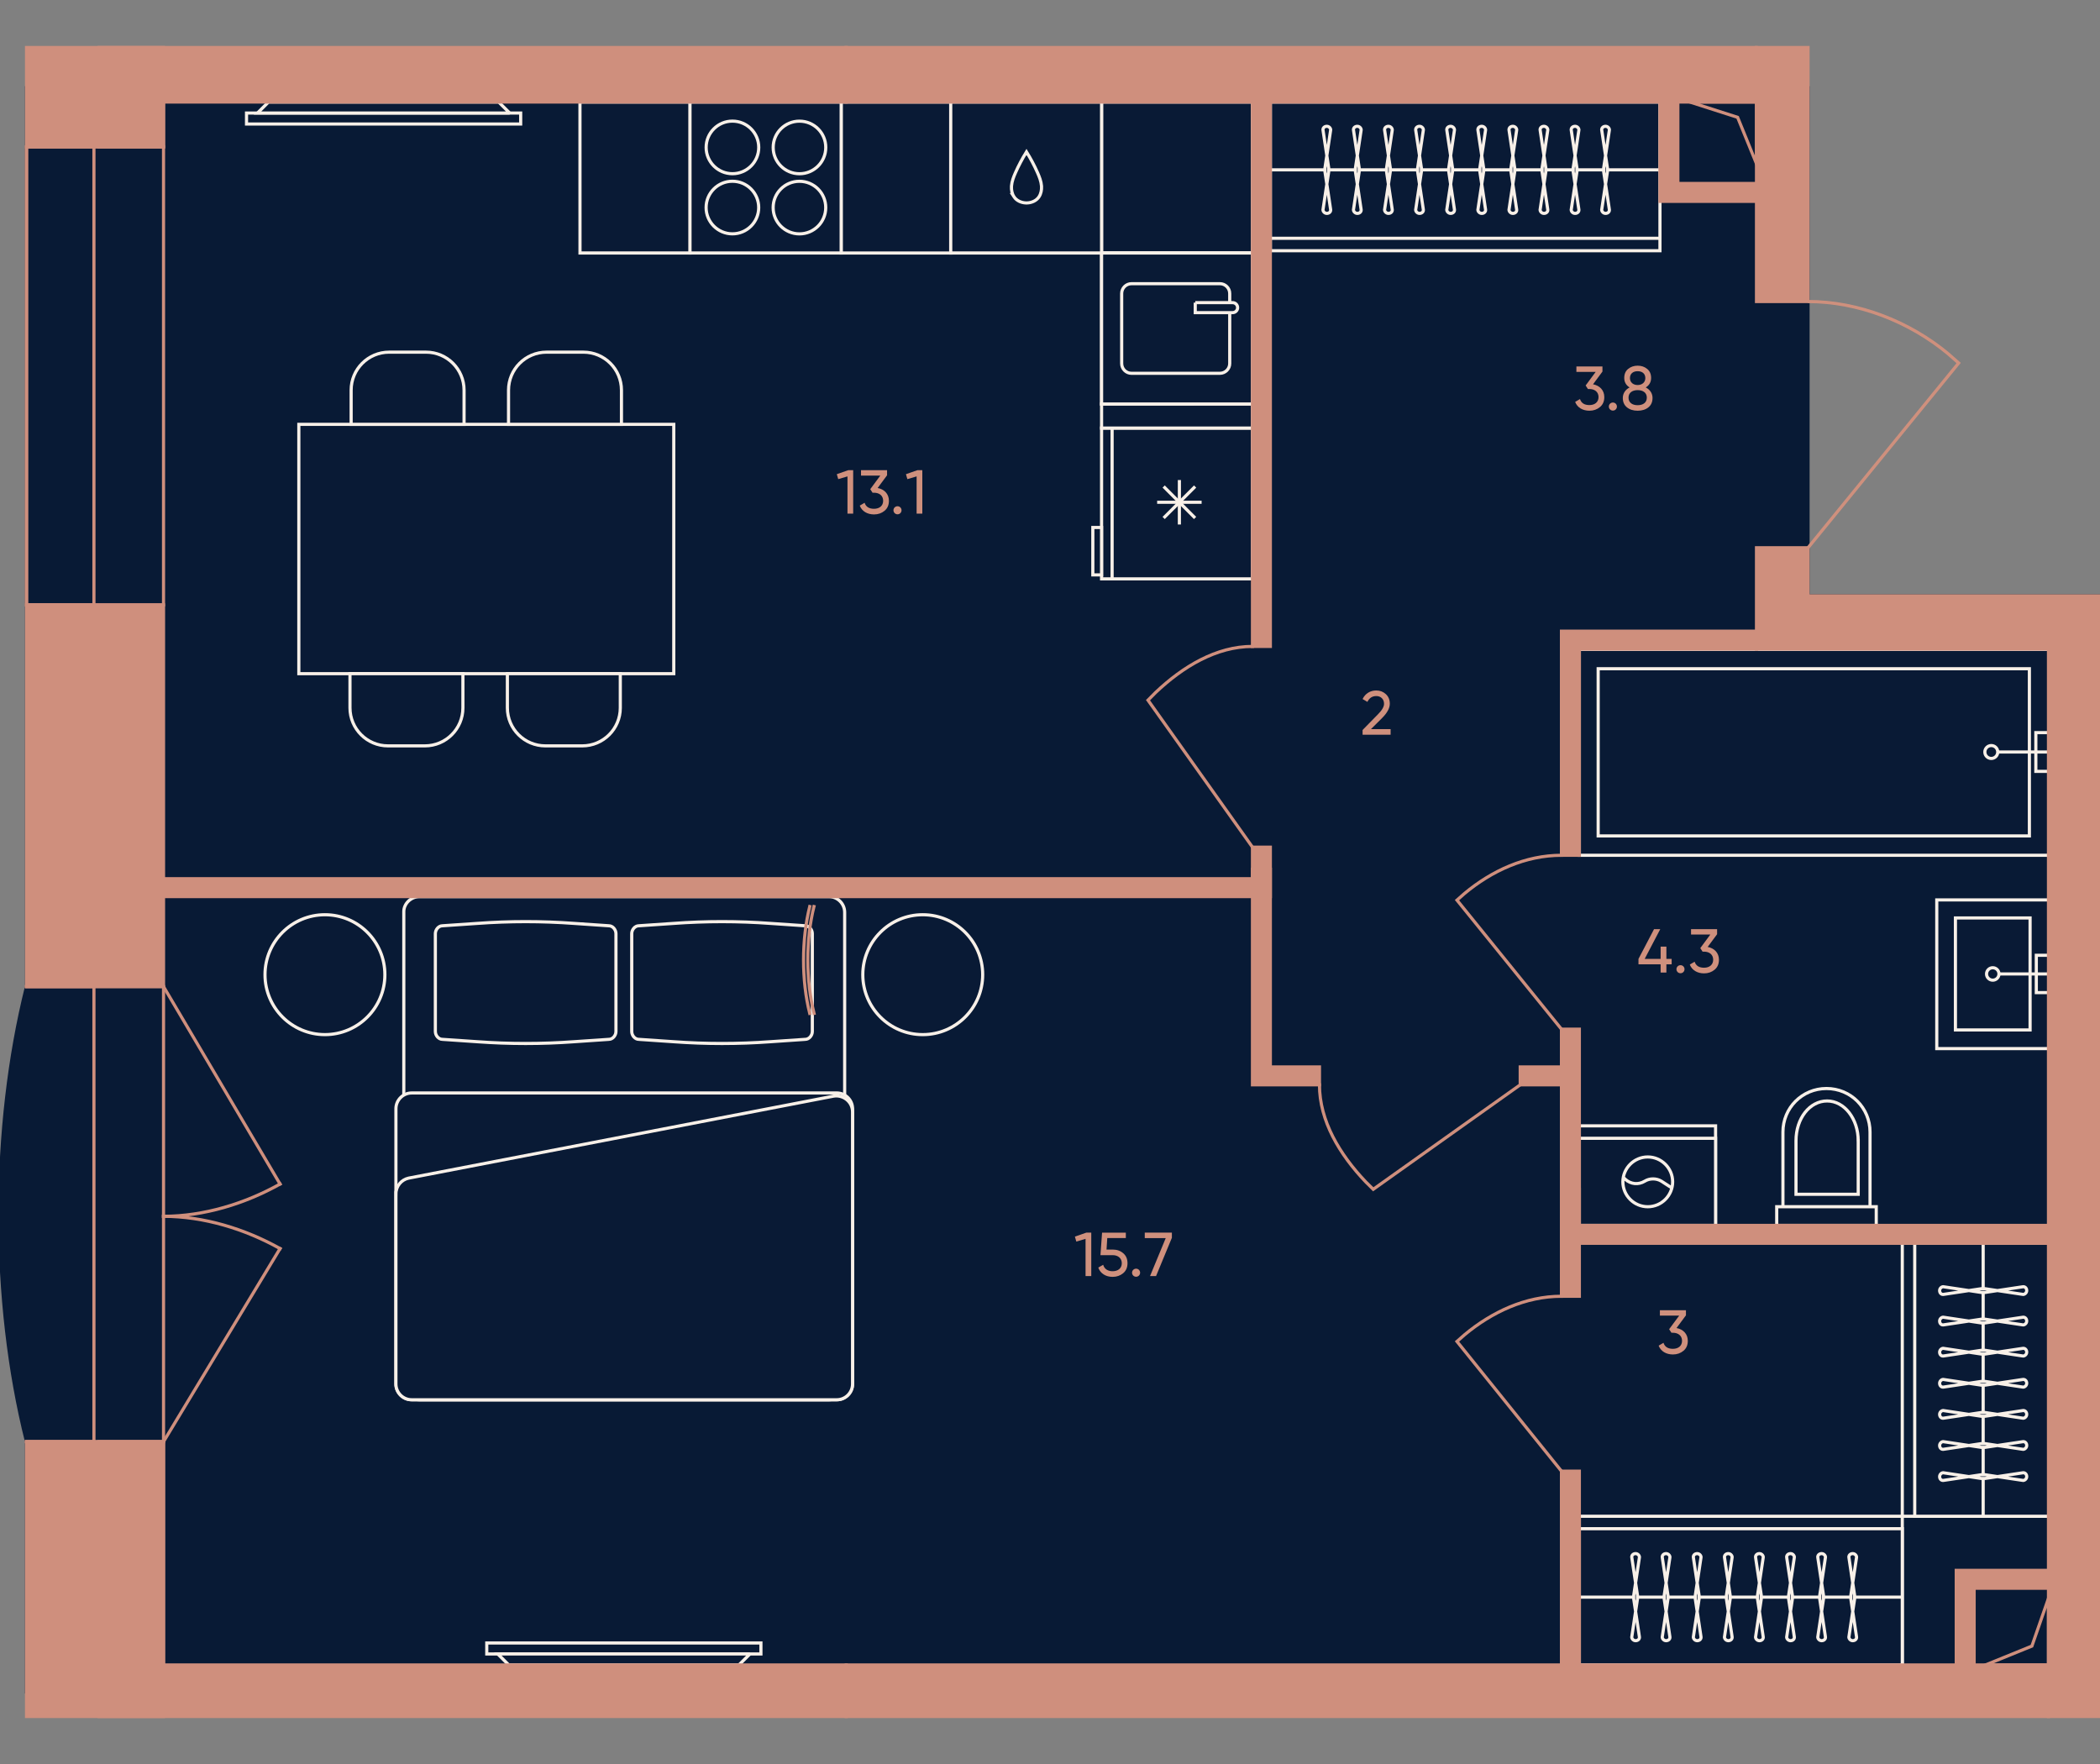 <?xml version="1.0" encoding="UTF-8"?><svg id="plan" xmlns="http://www.w3.org/2000/svg" xmlns:xlink="http://www.w3.org/1999/xlink" viewBox="0 0 500 420"><rect x="0" y="0" width="500" height="420" fill="#808080" stroke="none"/><defs><clipPath id="clippath"><rect x="375.616" y="154.53" width="117.125" height="137.22" fill="none"/></clipPath><clipPath id="clippath-1"><rect x="486.789" y="139.466" width="34.077" height="34.077" fill="none"/></clipPath><clipPath id="clippath-2"><rect x="486.789" y="173.543" width="34.077" height="34.077" fill="none"/></clipPath><clipPath id="clippath-3"><rect x="486.789" y="207.62" width="34.077" height="34.077" fill="none"/></clipPath><clipPath id="clippath-4"><rect x="486.789" y="241.697" width="34.077" height="34.077" fill="none"/></clipPath><clipPath id="clippath-5"><rect x="486.789" y="275.775" width="34.077" height="34.077" fill="none"/></clipPath><clipPath id="clippath-6"><rect x="452.711" y="139.466" width="34.077" height="34.077" fill="none"/></clipPath><clipPath id="clippath-7"><rect x="452.711" y="173.543" width="34.077" height="34.077" fill="none"/></clipPath><clipPath id="clippath-8"><rect x="452.711" y="207.62" width="34.077" height="34.077" fill="none"/></clipPath><clipPath id="clippath-9"><rect x="452.711" y="241.697" width="34.077" height="34.077" fill="none"/></clipPath><clipPath id="clippath-10"><rect x="452.711" y="275.775" width="34.077" height="34.077" fill="none"/></clipPath><clipPath id="clippath-11"><rect x="418.634" y="139.466" width="34.077" height="34.077" fill="none"/></clipPath><clipPath id="clippath-12"><rect x="418.634" y="173.543" width="34.077" height="34.077" fill="none"/></clipPath><clipPath id="clippath-13"><rect x="418.634" y="207.62" width="34.077" height="34.077" fill="none"/></clipPath><clipPath id="clippath-14"><rect x="418.634" y="241.697" width="34.077" height="34.077" fill="none"/></clipPath><clipPath id="clippath-15"><rect x="418.634" y="275.775" width="34.077" height="34.077" fill="none"/></clipPath><clipPath id="clippath-16"><rect x="384.557" y="139.466" width="34.077" height="34.077" fill="none"/></clipPath><clipPath id="clippath-17"><rect x="384.557" y="173.543" width="34.077" height="34.077" fill="none"/></clipPath><clipPath id="clippath-18"><rect x="384.557" y="207.62" width="34.077" height="34.077" fill="none"/></clipPath><clipPath id="clippath-19"><rect x="384.557" y="241.697" width="34.077" height="34.077" fill="none"/></clipPath><clipPath id="clippath-20"><rect x="384.557" y="275.775" width="34.077" height="34.077" fill="none"/></clipPath><clipPath id="clippath-21"><rect x="350.479" y="139.466" width="34.077" height="34.077" fill="none"/></clipPath><clipPath id="clippath-22"><rect x="350.479" y="173.543" width="34.077" height="34.077" fill="none"/></clipPath><clipPath id="clippath-23"><rect x="350.479" y="207.62" width="34.077" height="34.077" fill="none"/></clipPath><clipPath id="clippath-24"><rect x="350.479" y="241.697" width="34.077" height="34.077" fill="none"/></clipPath><clipPath id="clippath-25"><rect x="350.479" y="275.775" width="34.077" height="34.077" fill="none"/></clipPath></defs><g id="Floor"><g id="Wet_Floor"><g clip-path="url(#clippath)"><g clip-path="url(#clippath-1)"><g opacity=".5"><line x1="520.866" y1="147.985" x2="486.789" y2="147.985" fill="none" stroke="#cf8f7d" stroke-width=".75"/><line x1="486.789" y1="165.023" x2="520.866" y2="165.023" fill="none" stroke="#cf8f7d" stroke-width=".75"/><line x1="495.308" y1="139.465" x2="495.308" y2="173.543" fill="none" stroke="#cf8f7d" stroke-width=".75"/></g></g><g clip-path="url(#clippath-2)"><g opacity=".5"><line x1="520.866" y1="182.062" x2="486.789" y2="182.062" fill="none" stroke="#cf8f7d" stroke-width=".75"/><line x1="486.789" y1="199.101" x2="520.866" y2="199.101" fill="none" stroke="#cf8f7d" stroke-width=".75"/><line x1="495.308" y1="173.543" x2="495.308" y2="207.62" fill="none" stroke="#cf8f7d" stroke-width=".75"/></g></g><g clip-path="url(#clippath-3)"><g opacity=".5"><line x1="520.866" y1="216.139" x2="486.789" y2="216.139" fill="none" stroke="#cf8f7d" stroke-width=".75"/><line x1="486.789" y1="233.178" x2="520.866" y2="233.178" fill="none" stroke="#cf8f7d" stroke-width=".75"/><line x1="495.308" y1="207.62" x2="495.308" y2="241.697" fill="none" stroke="#cf8f7d" stroke-width=".75"/></g></g><g clip-path="url(#clippath-4)"><g opacity=".5"><line x1="520.866" y1="250.217" x2="486.789" y2="250.217" fill="none" stroke="#cf8f7d" stroke-width=".75"/><line x1="486.789" y1="267.255" x2="520.866" y2="267.255" fill="none" stroke="#cf8f7d" stroke-width=".75"/><line x1="495.308" y1="241.697" x2="495.308" y2="275.774" fill="none" stroke="#cf8f7d" stroke-width=".75"/></g></g><g clip-path="url(#clippath-5)"><g opacity=".5"><line x1="520.866" y1="284.294" x2="486.789" y2="284.294" fill="none" stroke="#cf8f7d" stroke-width=".75"/><line x1="486.789" y1="301.332" x2="520.866" y2="301.332" fill="none" stroke="#cf8f7d" stroke-width=".75"/><line x1="495.308" y1="275.774" x2="495.308" y2="309.852" fill="none" stroke="#cf8f7d" stroke-width=".75"/></g></g><g clip-path="url(#clippath-6)"><g opacity=".5"><line x1="486.789" y1="147.985" x2="452.711" y2="147.985" fill="none" stroke="#cf8f7d" stroke-width=".75"/><line x1="452.711" y1="165.023" x2="486.789" y2="165.023" fill="none" stroke="#cf8f7d" stroke-width=".75"/><line x1="461.231" y1="139.465" x2="461.231" y2="173.543" fill="none" stroke="#cf8f7d" stroke-width=".75"/><line x1="478.269" y1="173.543" x2="478.269" y2="139.465" fill="none" stroke="#cf8f7d" stroke-width=".75"/></g></g><g clip-path="url(#clippath-7)"><g opacity=".5"><line x1="486.789" y1="182.062" x2="452.711" y2="182.062" fill="none" stroke="#cf8f7d" stroke-width=".75"/><line x1="452.711" y1="199.101" x2="486.789" y2="199.101" fill="none" stroke="#cf8f7d" stroke-width=".75"/><line x1="461.231" y1="173.543" x2="461.231" y2="207.62" fill="none" stroke="#cf8f7d" stroke-width=".75"/><line x1="478.269" y1="207.62" x2="478.269" y2="173.543" fill="none" stroke="#cf8f7d" stroke-width=".75"/></g></g><g clip-path="url(#clippath-8)"><g opacity=".5"><line x1="486.789" y1="216.139" x2="452.711" y2="216.139" fill="none" stroke="#cf8f7d" stroke-width=".75"/><line x1="452.711" y1="233.178" x2="486.789" y2="233.178" fill="none" stroke="#cf8f7d" stroke-width=".75"/><line x1="461.231" y1="207.62" x2="461.231" y2="241.697" fill="none" stroke="#cf8f7d" stroke-width=".75"/><line x1="478.269" y1="241.697" x2="478.269" y2="207.62" fill="none" stroke="#cf8f7d" stroke-width=".75"/></g></g><g clip-path="url(#clippath-9)"><g opacity=".5"><line x1="486.789" y1="250.217" x2="452.711" y2="250.217" fill="none" stroke="#cf8f7d" stroke-width=".75"/><line x1="452.711" y1="267.255" x2="486.789" y2="267.255" fill="none" stroke="#cf8f7d" stroke-width=".75"/><line x1="461.231" y1="241.697" x2="461.231" y2="275.774" fill="none" stroke="#cf8f7d" stroke-width=".75"/><line x1="478.269" y1="275.774" x2="478.269" y2="241.697" fill="none" stroke="#cf8f7d" stroke-width=".75"/></g></g><g clip-path="url(#clippath-10)"><g opacity=".5"><line x1="486.789" y1="284.294" x2="452.711" y2="284.294" fill="none" stroke="#cf8f7d" stroke-width=".75"/><line x1="452.711" y1="301.332" x2="486.789" y2="301.332" fill="none" stroke="#cf8f7d" stroke-width=".75"/><line x1="461.231" y1="275.774" x2="461.231" y2="309.852" fill="none" stroke="#cf8f7d" stroke-width=".75"/><line x1="478.269" y1="309.852" x2="478.269" y2="275.774" fill="none" stroke="#cf8f7d" stroke-width=".75"/></g></g><g clip-path="url(#clippath-11)"><g opacity=".5"><line x1="452.711" y1="147.985" x2="418.634" y2="147.985" fill="none" stroke="#cf8f7d" stroke-width=".75"/><line x1="418.634" y1="165.023" x2="452.711" y2="165.023" fill="none" stroke="#cf8f7d" stroke-width=".75"/><line x1="427.154" y1="139.465" x2="427.154" y2="173.543" fill="none" stroke="#cf8f7d" stroke-width=".75"/><line x1="444.192" y1="173.543" x2="444.192" y2="139.465" fill="none" stroke="#cf8f7d" stroke-width=".75"/></g></g><g clip-path="url(#clippath-12)"><g opacity=".5"><line x1="452.711" y1="182.062" x2="418.634" y2="182.062" fill="none" stroke="#cf8f7d" stroke-width=".75"/><line x1="418.634" y1="199.101" x2="452.711" y2="199.101" fill="none" stroke="#cf8f7d" stroke-width=".75"/><line x1="427.154" y1="173.543" x2="427.154" y2="207.62" fill="none" stroke="#cf8f7d" stroke-width=".75"/><line x1="444.192" y1="207.62" x2="444.192" y2="173.543" fill="none" stroke="#cf8f7d" stroke-width=".75"/></g></g><g clip-path="url(#clippath-13)"><g opacity=".5"><line x1="452.711" y1="216.139" x2="418.634" y2="216.139" fill="none" stroke="#cf8f7d" stroke-width=".75"/><line x1="418.634" y1="233.178" x2="452.711" y2="233.178" fill="none" stroke="#cf8f7d" stroke-width=".75"/><line x1="427.154" y1="207.62" x2="427.154" y2="241.697" fill="none" stroke="#cf8f7d" stroke-width=".75"/><line x1="444.192" y1="241.697" x2="444.192" y2="207.62" fill="none" stroke="#cf8f7d" stroke-width=".75"/></g></g><g clip-path="url(#clippath-14)"><g opacity=".5"><line x1="452.711" y1="250.217" x2="418.634" y2="250.217" fill="none" stroke="#cf8f7d" stroke-width=".75"/><line x1="418.634" y1="267.255" x2="452.711" y2="267.255" fill="none" stroke="#cf8f7d" stroke-width=".75"/><line x1="427.154" y1="241.697" x2="427.154" y2="275.774" fill="none" stroke="#cf8f7d" stroke-width=".75"/><line x1="444.192" y1="275.774" x2="444.192" y2="241.697" fill="none" stroke="#cf8f7d" stroke-width=".75"/></g></g><g clip-path="url(#clippath-15)"><g opacity=".5"><line x1="452.711" y1="284.294" x2="418.634" y2="284.294" fill="none" stroke="#cf8f7d" stroke-width=".75"/><line x1="418.634" y1="301.332" x2="452.711" y2="301.332" fill="none" stroke="#cf8f7d" stroke-width=".75"/><line x1="427.154" y1="275.774" x2="427.154" y2="309.852" fill="none" stroke="#cf8f7d" stroke-width=".75"/><line x1="444.192" y1="309.852" x2="444.192" y2="275.774" fill="none" stroke="#cf8f7d" stroke-width=".75"/></g></g><g clip-path="url(#clippath-16)"><g opacity=".5"><line x1="418.634" y1="147.985" x2="384.557" y2="147.985" fill="none" stroke="#cf8f7d" stroke-width=".75"/><line x1="384.557" y1="165.023" x2="418.634" y2="165.023" fill="none" stroke="#cf8f7d" stroke-width=".75"/><line x1="393.076" y1="139.465" x2="393.076" y2="173.543" fill="none" stroke="#cf8f7d" stroke-width=".75"/><line x1="410.115" y1="173.543" x2="410.115" y2="139.465" fill="none" stroke="#cf8f7d" stroke-width=".75"/></g></g><g clip-path="url(#clippath-17)"><g opacity=".5"><line x1="418.634" y1="182.062" x2="384.557" y2="182.062" fill="none" stroke="#cf8f7d" stroke-width=".75"/><line x1="384.557" y1="199.101" x2="418.634" y2="199.101" fill="none" stroke="#cf8f7d" stroke-width=".75"/><line x1="393.076" y1="173.543" x2="393.076" y2="207.62" fill="none" stroke="#cf8f7d" stroke-width=".75"/><line x1="410.115" y1="207.62" x2="410.115" y2="173.543" fill="none" stroke="#cf8f7d" stroke-width=".75"/></g></g><g clip-path="url(#clippath-18)"><g opacity=".5"><line x1="418.634" y1="216.139" x2="384.557" y2="216.139" fill="none" stroke="#cf8f7d" stroke-width=".75"/><line x1="384.557" y1="233.178" x2="418.634" y2="233.178" fill="none" stroke="#cf8f7d" stroke-width=".75"/><line x1="393.076" y1="207.62" x2="393.076" y2="241.697" fill="none" stroke="#cf8f7d" stroke-width=".75"/><line x1="410.115" y1="241.697" x2="410.115" y2="207.62" fill="none" stroke="#cf8f7d" stroke-width=".75"/></g></g><g clip-path="url(#clippath-19)"><g opacity=".5"><line x1="418.634" y1="250.217" x2="384.557" y2="250.217" fill="none" stroke="#cf8f7d" stroke-width=".75"/><line x1="384.557" y1="267.255" x2="418.634" y2="267.255" fill="none" stroke="#cf8f7d" stroke-width=".75"/><line x1="393.076" y1="241.697" x2="393.076" y2="275.774" fill="none" stroke="#cf8f7d" stroke-width=".75"/><line x1="410.115" y1="275.774" x2="410.115" y2="241.697" fill="none" stroke="#cf8f7d" stroke-width=".75"/></g></g><g clip-path="url(#clippath-20)"><g opacity=".5"><line x1="418.634" y1="284.294" x2="384.557" y2="284.294" fill="none" stroke="#cf8f7d" stroke-width=".75"/><line x1="384.557" y1="301.332" x2="418.634" y2="301.332" fill="none" stroke="#cf8f7d" stroke-width=".75"/><line x1="393.076" y1="275.774" x2="393.076" y2="309.852" fill="none" stroke="#cf8f7d" stroke-width=".75"/><line x1="410.115" y1="309.852" x2="410.115" y2="275.774" fill="none" stroke="#cf8f7d" stroke-width=".75"/></g></g><g clip-path="url(#clippath-21)"><g opacity=".5"><line x1="384.557" y1="147.985" x2="350.48" y2="147.985" fill="none" stroke="#cf8f7d" stroke-width=".75"/><line x1="350.48" y1="165.023" x2="384.557" y2="165.023" fill="none" stroke="#cf8f7d" stroke-width=".75"/><line x1="358.999" y1="139.465" x2="358.999" y2="173.543" fill="none" stroke="#cf8f7d" stroke-width=".75"/><line x1="376.038" y1="173.543" x2="376.038" y2="139.465" fill="none" stroke="#cf8f7d" stroke-width=".75"/></g></g><g clip-path="url(#clippath-22)"><g opacity=".5"><line x1="384.557" y1="182.062" x2="350.48" y2="182.062" fill="none" stroke="#cf8f7d" stroke-width=".75"/><line x1="350.48" y1="199.101" x2="384.557" y2="199.101" fill="none" stroke="#cf8f7d" stroke-width=".75"/><line x1="358.999" y1="173.543" x2="358.999" y2="207.62" fill="none" stroke="#cf8f7d" stroke-width=".75"/><line x1="376.038" y1="207.62" x2="376.038" y2="173.543" fill="none" stroke="#cf8f7d" stroke-width=".75"/></g></g><g clip-path="url(#clippath-23)"><g opacity=".5"><line x1="384.557" y1="216.139" x2="350.48" y2="216.139" fill="none" stroke="#cf8f7d" stroke-width=".75"/><line x1="350.48" y1="233.178" x2="384.557" y2="233.178" fill="none" stroke="#cf8f7d" stroke-width=".75"/><line x1="358.999" y1="207.62" x2="358.999" y2="241.697" fill="none" stroke="#cf8f7d" stroke-width=".75"/><line x1="376.038" y1="241.697" x2="376.038" y2="207.62" fill="none" stroke="#cf8f7d" stroke-width=".75"/></g></g><g clip-path="url(#clippath-24)"><g opacity=".5"><line x1="384.557" y1="250.217" x2="350.48" y2="250.217" fill="none" stroke="#cf8f7d" stroke-width=".75"/><line x1="350.48" y1="267.255" x2="384.557" y2="267.255" fill="none" stroke="#cf8f7d" stroke-width=".75"/><line x1="358.999" y1="241.697" x2="358.999" y2="275.774" fill="none" stroke="#cf8f7d" stroke-width=".75"/><line x1="376.038" y1="275.774" x2="376.038" y2="241.697" fill="none" stroke="#cf8f7d" stroke-width=".75"/></g></g><g clip-path="url(#clippath-25)"><g opacity=".5"><line x1="384.557" y1="284.294" x2="350.48" y2="284.294" fill="none" stroke="#cf8f7d" stroke-width=".75"/><line x1="350.48" y1="301.332" x2="384.557" y2="301.332" fill="none" stroke="#cf8f7d" stroke-width=".75"/><line x1="358.999" y1="275.774" x2="358.999" y2="309.852" fill="none" stroke="#cf8f7d" stroke-width=".75"/><line x1="376.038" y1="309.852" x2="376.038" y2="275.774" fill="none" stroke="#cf8f7d" stroke-width=".75"/></g></g></g></g><path d="m430.483,141.861V20.88H6.319v214.018c-8.397,33.505-8.455,74.865,0,108.36l-.001,59.583h493.451V141.861h-69.287Z" fill="#081a35" stroke="#081a35" stroke-miterlimit="10" stroke-width=".75"/></g><g id="Furniture"><g id="Bathroom"><g id="WC"><g id="WC_2"><path d="m445.245,287.315h-22.219v4.444h23.7v-4.444h-1.481Z" fill="#091a35"/><path d="m445.245,269.54c0-5.777-4.592-10.369-10.369-10.369s-10.369,4.592-10.369,10.369v17.775h20.738v-17.775Z" fill="#091a35"/><path d="m445.245,287.315h-20.738m20.738,0v-17.775c0-5.777-4.592-10.369-10.369-10.369s-10.369,4.592-10.369,10.369v17.775m20.738,0h1.481v4.444h-23.7v-4.444h1.481" fill="#091a35" stroke="#f8f0e8" stroke-width=".75"/></g><path id="WC_3" d="m442.431,271.614c0-5.184-3.259-9.48-7.406-9.48s-7.406,4.147-7.406,9.48v12.739h14.813v-12.739Z" fill="#091a35" stroke="#f8f0e8" stroke-width=".75"/></g><g id="Sinc"><rect id="Rectangle_105_2" x="461.135" y="214.266" width="26.663" height="35.402" fill="#091a35" stroke="#f8f0e8" stroke-width=".75"/><rect id="Rectangle_106_3" x="465.578" y="218.561" width="17.775" height="26.663" fill="#091a35" stroke="#f8f0e8" stroke-width=".75"/><g id="Tap_2"><rect id="Rectangle_106_4" x="484.835" y="227.449" width="2.962" height="8.887" fill="#091a35" stroke="#f8f0e8" stroke-width=".75"/><circle id="Ellipse_108_2" cx="474.466" cy="231.893" r="1.481" fill="#091a35" stroke="#f8f0e8" stroke-width=".75"/><path id="Vector_19_2" d="m475.947,231.893h11.85" fill="#091a35" stroke="#f8f0e8" stroke-width=".75"/></g></g><g id="WM"><rect id="Rectangle_105_4" x="376.031" y="268.059" width="32.44" height="23.7" fill="#091a35" stroke="#f8f0e8" stroke-width=".75"/><rect id="Rectangle_106_8" x="376.031" y="271.022" width="32.44" height="20.738" fill="#091a35" stroke="#f8f0e8" stroke-width=".75"/><g id="Vector_3"><path d="m392.324,275.465c3.259,0,5.925,2.666,5.925,5.925s-2.666,5.925-5.925,5.925-5.925-2.666-5.925-5.925c0-3.259,2.666-5.925,5.925-5.925Z" fill="#091a35"/><path d="m398.101,282.872l-2.518-1.629c-1.185-.741-2.814-.741-3.999,0-1.481.889-3.259.741-4.592-.444l-.492-.492m5.825-4.84c3.259,0,5.925,2.666,5.925,5.925s-2.666,5.925-5.925,5.925-5.925-2.666-5.925-5.925c0-3.259,2.666-5.925,5.925-5.925Z" fill="none" stroke="#f8f0e8" stroke-width=".75"/></g></g><g id="Bath"><rect id="Rectangle_105_3" x="376.036" y="154.609" width="111.761" height="49.03" fill="#091a35" stroke="#f8f0e8" stroke-width=".75"/><rect id="Rectangle_106_5" x="380.516" y="159.22" width="102.67" height="39.808" fill="#091a35" stroke="#f8f0e8" stroke-width=".75"/><g id="Tap_3"><rect id="Rectangle_106_6" x="484.723" y="174.436" width="3.074" height="9.222" fill="#091a35" stroke="#f8f0e8" stroke-width=".75"/><circle id="Ellipse_108_3" cx="474.118" cy="179.047" r="1.537" fill="#091a35" stroke="#f8f0e8" stroke-width=".75"/><path id="Vector_19_3" d="m475.655,179.047h12.142" fill="#091a35" stroke="#f8f0e8" stroke-width=".75"/></g></g></g><g id="Kitchen"><g id="Kitchen-2"><g id="Fridge"><rect x="262.28" y="101.919" width="35.914" height="35.906" fill="#091a35" stroke="#f8f0e8" stroke-width=".75"/><rect x="260.197" y="125.591" width="2.083" height="11.287" fill="#091a35" stroke="#f8f0e8" stroke-width=".75"/><rect x="264.786" y="101.919" width="33.409" height="35.906" fill="#091a35" stroke="#f8f0e8" stroke-width=".75"/><g><line x1="280.808" y1="114.29" x2="280.803" y2="124.881" fill="#091a35" stroke="#f8f0e8" stroke-width=".75"/><line x1="275.51" y1="119.583" x2="286.101" y2="119.588" fill="#091a35" stroke="#f8f0e8" stroke-width=".75"/><line x1="277.059" y1="123.328" x2="284.552" y2="115.843" fill="#091a35" stroke="#f8f0e8" stroke-width=".75"/><line x1="284.548" y1="123.332" x2="277.063" y2="115.839" fill="#091a35" stroke="#f8f0e8" stroke-width=".75"/></g></g><rect x="262.28" y="24.294" width="35.913" height="35.94" fill="#091a35" stroke="#f8f0e8" stroke-width=".75"/><rect x="262.28" y="60.234" width="35.914" height="35.958" fill="#091a35" stroke="#f8f0e8" stroke-width=".75"/><rect x="262.28" y="96.192" width="35.915" height="5.727" fill="#091a35" stroke="#f8f0e8" stroke-width=".75"/><g id="Sink"><rect x="262.258" y="60.256" width="35.958" height="35.913" transform="translate(358.418 -202.033) rotate(89.993)" fill="#091a35" stroke="#f8f0e8" stroke-width=".75"/><g><path d="m292.791,74.436l.001,12.104c0,1.292-1.047,2.339-2.338,2.339l-21.047.002c-1.292 0-2.339-1.047-2.339-2.338l-.002-16.657c-0-1.292,1.047-2.339,2.338-2.339l21.047-.002c1.292-0,2.339,1.047,2.339,2.338l0,2.174" fill="#091a35" stroke="#f8f0e8" stroke-width=".75"/><path d="m284.581,72.058l8.9-.001c.657,0,1.189.532,1.19,1.189s-.532,1.189-1.189,1.19l-8.9.001-0-2.379Z" fill="#091a35" stroke="#f8f0e8" stroke-width=".75"/></g></g><rect x="195.351" y="29.219" width="35.94" height="26.091" transform="translate(171.057 255.586) rotate(-90)" fill="#091a35" stroke="#f8f0e8" stroke-width=".75"/><g id="Oven"><rect x="164.258" y="24.294" width="36.018" height="35.94" fill="#091a35" stroke="#f8f0e8" stroke-width=".75"/><g><path d="m174.387,43.155c-3.458-.002-6.262,2.799-6.264,6.257-.002,3.458,2.799,6.262,6.257,6.264,3.458.002,6.262-2.799,6.264-6.257.002-3.458-2.799-6.262-6.257-6.264Z" fill="#091a35" stroke="#f8f0e8" stroke-width=".75"/><path d="m190.347,43.164c-3.458-.002-6.262,2.799-6.264,6.257-.002,3.458,2.799,6.262,6.257,6.264s6.262-2.799,6.264-6.257c.002-3.457-2.799-6.262-6.257-6.264Z" fill="#091a35" stroke="#f8f0e8" stroke-width=".75"/><path d="m174.395,28.838c-3.458-.002-6.262,2.799-6.264,6.257-.002,3.457,2.799,6.262,6.257,6.264,3.458.002,6.262-2.799,6.264-6.257.002-3.458-2.799-6.262-6.257-6.264Z" fill="#091a35" stroke="#f8f0e8" stroke-width=".75"/><path d="m190.348,41.368c3.458.002,6.262-2.799,6.264-6.257.002-3.458-2.799-6.262-6.257-6.264-3.458-.002-6.262,2.799-6.264,6.257-.002,3.458,2.799,6.262,6.257,6.264Z" fill="#091a35" stroke="#f8f0e8" stroke-width=".75"/></g></g><g id="Dishwasher"><rect x="226.354" y="24.307" width="35.94" height="35.914" transform="translate(202.059 286.588) rotate(-90)" fill="#091a35" stroke="#f8f0e8" stroke-width=".75"/><path d="m241.415,46.84c.606.941,1.742,1.44,2.857,1.477h.266c1.115-.037,2.251-.537,2.857-1.478.464-.72.636-1.608.588-2.455-.002-.04-.005-.08-.008-.12-.087-1.092-.495-2.135-.94-3.138-.755-1.703-1.627-3.353-2.61-4.935-.008.013-.015.028-.022.042-.007-.014-.014-.029-.022-.042-.982,1.582-1.854,3.233-2.608,4.936-.444,1.003-.852,2.047-.938,3.139-.003.04-.006.08-.008.12-.048.847.125,1.735.589,2.455Z" fill="#091a35" stroke="#f8f0e8" stroke-width=".75"/></g><polygon points="138.087 24.294 138.095 60.234 164.258 60.234 164.258 24.294 138.087 24.294" fill="#091a35" stroke="#f8f0e8" stroke-width=".75"/></g></g><g id="Sofa"><g id="TV_2"><rect id="Rectangle_116_2" x="58.695" y="26.911" width="65.275" height="2.616" fill="#091a35" stroke="#f8f0e8" stroke-width=".75"/><path id="Rectangle_117_2" d="m121.353,26.911h-60.042l2.616-2.616h54.81l2.616,2.616Z" fill="#091a35" stroke="#f8f0e8" stroke-width=".75"/></g><g id="TV_2-2"><rect id="Rectangle_116_2-2" x="115.897" y="391.186" width="65.275" height="2.616" fill="#091a35" stroke="#f8f0e8" stroke-width=".75"/><path id="Rectangle_117_2-2" d="m178.555,393.802h-60.042l2.616,2.616h54.81l2.616-2.616Z" fill="#091a35" stroke="#f8f0e8" stroke-width=".75"/></g><g id="Table"><rect id="Rectangle_115" x="71.15" y="101.035" width="89.271" height="59.364" fill="#091a35" stroke="#f8f0e8" stroke-width=".75"/><g><path d="m92.651,83.847h8.793c4.993,0,9.047,4.054,9.047,9.047v8.141h-26.887v-8.141c0-4.993,4.054-9.047,9.047-9.047Z" fill="#091a35" stroke="#f8f0e8" stroke-width=".75"/><path d="m130.126,83.847h8.793c4.993,0,9.047,4.054,9.047,9.047v8.141h-26.887v-8.141c0-4.993,4.054-9.047,9.047-9.047Z" fill="#091a35" stroke="#f8f0e8" stroke-width=".75"/></g><g><path d="m83.329,160.4h26.887v8.141c0,4.993-4.054,9.047-9.047,9.047h-8.793c-4.993,0-9.047-4.054-9.047-9.047v-8.141h0Z" fill="#091a35" stroke="#f8f0e8" stroke-width=".75"/><path d="m120.804,160.4h26.887v8.141c0,4.993-4.054,9.047-9.047,9.047h-8.793c-4.993,0-9.047-4.054-9.047-9.047v-8.141h0Z" fill="#091a35" stroke="#f8f0e8" stroke-width=".75"/></g></g><g id="Wardrobe"><rect id="Rectangle_116_4" x="302.468" y="24.294" width="92.76" height="35.402" fill="#091a35" stroke="#f8f0e8" stroke-width=".75"/><rect id="Rectangle_117_3" x="302.468" y="24.294" width="92.76" height="32.44" fill="#091a35" stroke="#f8f0e8" stroke-width=".75"/><path id="Vector_25" d="m302.468,40.44h92.76" fill="#091a35" stroke="#f8f0e8" stroke-width=".75"/><g id="Vector_4"><path d="m315.023,31.108c-.148-.593.296-1.037.889-1.037s1.037.593.889,1.037l-1.333,8.887v.889l1.333,8.887c.148.593-.296,1.037-.889,1.037s-1.037-.593-.889-1.037l1.333-8.887v-.889l-1.333-8.887Z" fill="#091a35" stroke="#f8f0e8" stroke-width=".75"/><path d="m322.281,31.108c-.148-.593.296-1.037.889-1.037s1.037.593.889,1.037l-1.333,8.887v.889l1.333,8.887c.148.593-.296,1.037-.889,1.037s-1.037-.593-.889-1.037l1.333-8.887v-.889l-1.333-8.887Z" fill="#091a35" stroke="#f8f0e8" stroke-width=".75"/><path d="m329.688,31.108c-.148-.593.296-1.037.889-1.037s1.037.593.889,1.037l-1.333,8.887v.889l1.333,8.887c.148.593-.296,1.037-.889,1.037s-1.037-.593-.889-1.037l1.333-8.887v-.889l-1.333-8.887Z" fill="#091a35" stroke="#f8f0e8" stroke-width=".75"/><path d="m337.094,31.108c-.148-.593.296-1.037.889-1.037s1.037.593.889,1.037l-1.333,8.887v.889l1.333,8.887c.148.593-.296,1.037-.889,1.037s-1.037-.593-.889-1.037l1.333-8.887v-.889l-1.333-8.887Z" fill="#091a35" stroke="#f8f0e8" stroke-width=".75"/><path d="m344.5,31.108c-.148-.593.296-1.037.889-1.037s1.037.593.889,1.037l-1.333,8.887v.889l1.333,8.887c.148.593-.296,1.037-.889,1.037s-1.037-.593-.889-1.037l1.333-8.887v-.889l-1.333-8.887Z" fill="#091a35" stroke="#f8f0e8" stroke-width=".75"/><path d="m351.907,31.108c-.148-.593.296-1.037.889-1.037s1.037.593.889,1.037l-1.333,8.887v.889l1.333,8.887c.148.593-.296,1.037-.889,1.037s-1.037-.593-.889-1.037l1.333-8.887v-.889l-1.333-8.887Z" fill="#091a35" stroke="#f8f0e8" stroke-width=".75"/><path d="m359.313,31.108c-.148-.593.296-1.037.889-1.037s1.037.593.889,1.037l-1.333,8.887v.889l1.333,8.887c.148.593-.296,1.037-.889,1.037s-1.037-.593-.889-1.037l1.333-8.887v-.889l-1.333-8.887Z" fill="#091a35" stroke="#f8f0e8" stroke-width=".75"/><path d="m366.719,31.108c-.148-.593.296-1.037.889-1.037s1.037.593.889,1.037l-1.333,8.887v.889l1.333,8.887c.148.593-.296,1.037-.889,1.037s-1.037-.593-.889-1.037l1.333-8.887v-.889l-1.333-8.887Z" fill="#091a35" stroke="#f8f0e8" stroke-width=".75"/><path d="m374.125,31.108c-.148-.593.296-1.037.889-1.037s1.037.593.889,1.037l-1.333,8.887v.889l1.333,8.887c.148.593-.296,1.037-.889,1.037s-1.037-.593-.889-1.037l1.333-8.887v-.889l-1.333-8.887Z" fill="#091a35" stroke="#f8f0e8" stroke-width=".75"/><path d="m381.384,31.108c-.148-.593.296-1.037.889-1.037s1.037.593.889,1.037l-1.333,8.887v.889l1.333,8.887c.148.593-.296,1.037-.889,1.037s-1.037-.593-.889-1.037l1.333-8.887v-.889l-1.333-8.887Z" fill="#091a35" stroke="#f8f0e8" stroke-width=".75"/></g></g><g id="Wardrobe-2"><rect id="Rectangle_116_4-2" x="376.036" y="361.016" width="76.89" height="35.402" fill="#091a35" stroke="#f8f0e8" stroke-width=".75"/><rect id="Rectangle_117_3-2" x="376.036" y="363.979" width="76.89" height="32.44" fill="#091a35" stroke="#f8f0e8" stroke-width=".75"/><path id="Vector_25-2" d="m452.926,380.272h-76.89" fill="#091a35" stroke="#f8f0e8" stroke-width=".75"/><g id="Vector_4-2"><path d="m442.014,389.604c.148.593-.296,1.037-.889,1.037s-1.037-.593-.889-1.037l1.333-8.887v-.889l-1.333-8.887c-.148-.593.296-1.037.889-1.037s1.037.593.889,1.037l-1.333,8.887v.889l1.333,8.887Z" fill="#091a35" stroke="#f8f0e8" stroke-width=".75"/><path d="m434.608,389.604c.148.593-.296,1.037-.889,1.037s-1.037-.593-.889-1.037l1.333-8.887v-.889l-1.333-8.887c-.148-.593.296-1.037.889-1.037s1.037.593.889,1.037l-1.333,8.887v.889l1.333,8.887Z" fill="#091a35" stroke="#f8f0e8" stroke-width=".75"/><path d="m427.201,389.604c.148.593-.296,1.037-.889,1.037s-1.037-.593-.889-1.037l1.333-8.887v-.889l-1.333-8.887c-.148-.593.296-1.037.889-1.037s1.037.593.889,1.037l-1.333,8.887v.889l1.333,8.887Z" fill="#091a35" stroke="#f8f0e8" stroke-width=".75"/><path d="m419.795,389.604c.148.593-.296,1.037-.889,1.037s-1.037-.593-.889-1.037l1.333-8.887v-.889l-1.333-8.887c-.148-.593.296-1.037.889-1.037s1.037.593.889,1.037l-1.333,8.887v.889l1.333,8.887Z" fill="#091a35" stroke="#f8f0e8" stroke-width=".75"/><path d="m412.389,389.604c.148.593-.296,1.037-.889,1.037s-1.037-.593-.889-1.037l1.333-8.887v-.889l-1.333-8.887c-.148-.593.296-1.037.889-1.037s1.037.593.889,1.037l-1.333,8.887v.889l1.333,8.887Z" fill="#091a35" stroke="#f8f0e8" stroke-width=".75"/><path d="m404.982,389.604c.148.593-.296,1.037-.889,1.037s-1.037-.593-.889-1.037l1.333-8.887v-.889l-1.333-8.887c-.148-.593.296-1.037.889-1.037s1.037.593.889,1.037l-1.333,8.887v.889l1.333,8.887Z" fill="#091a35" stroke="#f8f0e8" stroke-width=".75"/><path d="m397.576,389.604c.148.593-.296,1.037-.889,1.037s-1.037-.593-.889-1.037l1.333-8.887v-.889l-1.333-8.887c-.148-.593.296-1.037.889-1.037s1.037.593.889,1.037l-1.333,8.887v.889l1.333,8.887Z" fill="#091a35" stroke="#f8f0e8" stroke-width=".75"/><path d="m390.318,389.604c.148.593-.296,1.037-.889,1.037s-1.037-.593-.889-1.037l1.333-8.887v-.889l-1.333-8.887c-.148-.593.296-1.037.889-1.037s1.037.593.889,1.037l-1.333,8.887v.889l1.333,8.887Z" fill="#091a35" stroke="#f8f0e8" stroke-width=".75"/></g></g><g id="Wardrobe-3"><rect id="Rectangle_116_4-3" x="452.926" y="296.023" width="35.402" height="64.994" fill="#091a35" stroke="#f8f0e8" stroke-width=".75"/><rect id="Rectangle_117_3-3" x="455.889" y="296.023" width="32.44" height="64.994" fill="#091a35" stroke="#f8f0e8" stroke-width=".75"/><path id="Vector_25-3" d="m472.183,296.023v64.994" fill="#091a35" stroke="#f8f0e8" stroke-width=".75"/><g id="Vector_4-3"><path d="m481.514,306.391c.593-.148,1.037.296,1.037.889s-.593,1.037-1.037.889l-8.887-1.333h-.889l-8.887,1.333c-.593.148-1.037-.296-1.037-.889s.593-1.037,1.037-.889l8.887,1.333h.889l8.887-1.333Z" fill="#091a35" stroke="#f8f0e8" stroke-width=".75"/><path d="m481.514,313.649c.593-.148,1.037.296,1.037.889s-.593,1.037-1.037.889l-8.887-1.333h-.889l-8.887,1.333c-.593.148-1.037-.296-1.037-.889s.593-1.037,1.037-.889l8.887,1.333h.889l8.887-1.333Z" fill="#091a35" stroke="#f8f0e8" stroke-width=".75"/><path d="m481.514,321.056c.593-.148,1.037.296,1.037.889s-.593,1.037-1.037.889l-8.887-1.333h-.889l-8.887,1.333c-.593.148-1.037-.296-1.037-.889s.593-1.037,1.037-.889l8.887,1.333h.889l8.887-1.333Z" fill="#091a35" stroke="#f8f0e8" stroke-width=".75"/><path d="m481.514,328.462c.593-.148,1.037.296,1.037.889s-.593,1.037-1.037.889l-8.887-1.333h-.889l-8.887,1.333c-.593.148-1.037-.296-1.037-.889s.593-1.037,1.037-.889l8.887,1.333h.889l8.887-1.333Z" fill="#091a35" stroke="#f8f0e8" stroke-width=".75"/><path d="m481.514,335.868c.593-.148,1.037.296,1.037.889s-.593,1.037-1.037.889l-8.887-1.333h-.889l-8.887,1.333c-.593.148-1.037-.296-1.037-.889s.593-1.037,1.037-.889l8.887,1.333h.889l8.887-1.333Z" fill="#091a35" stroke="#f8f0e8" stroke-width=".75"/><path d="m481.514,343.275c.593-.148,1.037.296,1.037.889s-.593,1.037-1.037.889l-8.887-1.333h-.889l-8.887,1.333c-.593.148-1.037-.296-1.037-.889s.593-1.037,1.037-.889l8.887,1.333h.889l8.887-1.333Z" fill="#091a35" stroke="#f8f0e8" stroke-width=".75"/><path d="m481.514,350.681c.593-.148,1.037.296,1.037.889s-.593,1.037-1.037.889l-8.887-1.333h-.889l-8.887,1.333c-.593.148-1.037-.296-1.037-.889s.593-1.037,1.037-.889l8.887,1.333h.889l8.887-1.333Z" fill="#091a35" stroke="#f8f0e8" stroke-width=".75"/></g></g><g><circle id="Ellipse_112" cx="77.367" cy="232.065" r="14.271" fill="#091a35" stroke="#f8f0e8" stroke-width=".75"/><circle id="Ellipse_113" cx="219.701" cy="232.065" r="14.271" fill="#091a35" stroke="#f8f0e8" stroke-width=".75"/><g id="Bed"><path id="Rectangle_108_3" d="m99.9,213.475h97.455c2.066,0,3.756,1.69,3.756,3.756v112.289c0,2.066-1.69,3.756-3.756,3.756h-97.455c-2.066,0-3.756-1.69-3.756-3.756v-112.477c0-1.878,1.69-3.568,3.756-3.568Z" fill="#091a35" stroke="#f8f0e8" stroke-width=".75"/><path id="Rectangle_112_3" d="m94.267,263.987c0-2.066,1.69-3.756,3.756-3.756h101.211c2.066,0,3.756,1.69,3.756,3.756v65.533c0,2.066-1.69,3.756-3.756,3.756h-101.211c-2.066,0-3.756-1.69-3.756-3.756v-65.533Z" fill="#091a35" stroke="#f8f0e8" stroke-width=".75"/><path id="Rectangle_111_3" d="m94.267,284.267c0-1.878,1.314-3.38,3.004-3.756l101.211-19.529c2.253-.376,4.507,1.314,4.507,3.756v64.782c0,2.066-1.69,3.756-3.756,3.756h-101.211c-2.066,0-3.756-1.69-3.756-3.756v-45.254Z" fill="#091a35" stroke="#f8f0e8" stroke-width=".75"/><path id="Rectangle_110" d="m150.412,222.301c0-.939.751-1.878,1.69-1.878l8.262-.563c7.699-.563,15.398-.563,23.096,0l8.262.563c.939,0,1.69.939,1.69,1.878v23.284c0,.939-.751,1.878-1.69,1.878l-8.262.563c-7.699.563-15.398.563-23.096,0l-8.262-.563c-.939,0-1.69-.939-1.69-1.878v-23.284Z" fill="#091a35" stroke="#f8f0e8" stroke-width=".75"/><path id="Rectangle_113_5" d="m103.656,222.301c0-.939.751-1.878,1.69-1.878l8.262-.563c7.699-.563,15.398-.563,23.096,0l8.262.563c.939,0,1.69.939,1.69,1.878v23.284c0,.939-.751,1.878-1.69,1.878l-8.262.563c-7.699.563-15.398.563-23.096,0l-8.262-.563c-.939,0-1.69-.939-1.69-1.878v-23.284Z" fill="#091a35" stroke="#f8f0e8" stroke-width=".75"/></g></g></g></g><g id="Numbers"><g><path d="m201.956,111.952h1.182v10.339h-1.358v-8.862l-2.201.65-.34-1.182,2.718-.945Z" fill="#cf907d"/><path d="m208.96,116.191c1.581.295,2.688,1.403,2.688,3.042,0,1.004-.34,1.802-1.034,2.378-.694.576-1.522.872-2.511.872-1.581,0-2.88-.738-3.397-2.097l1.152-.68c.31.96,1.048,1.433,2.245,1.433,1.285,0,2.171-.709,2.171-1.905s-.886-1.92-2.171-1.92h-.354l-.547-.842,2.393-3.235h-4.594v-1.285h6.204v1.211l-2.245,3.028Z" fill="#cf907d"/><path d="m212.73,121.493c0-.531.428-.96.96-.96.546,0,.96.429.96.96,0,.532-.414.96-.96.96-.532,0-.96-.428-.96-.96Z" fill="#cf907d"/><path d="m218.418,111.952h1.182v10.339h-1.358v-8.862l-2.201.65-.34-1.182,2.718-.945Z" fill="#cf907d"/></g><g><path d="m258.644,293.485h1.182v10.339h-1.359v-8.862l-2.201.65-.339-1.182,2.718-.945Z" fill="#cf907d"/><path d="m264.968,297.517c.975,0,1.802.295,2.466.872.68.576,1.019,1.359,1.019,2.378,0,1.004-.339,1.802-1.034,2.378-.694.576-1.522.872-2.511.872-1.58,0-2.924-.783-3.412-2.215l1.167-.665c.281,1.005,1.108,1.536,2.245,1.536,1.3,0,2.187-.709,2.187-1.905s-.901-1.92-2.157-1.92h-2.924l.384-5.362h5.657v1.285h-4.417l-.177,2.747h1.507Z" fill="#cf907d"/><path d="m269.535,303.026c0-.531.428-.96.96-.96.547,0,.96.429.96.96,0,.532-.413.96-.96.96-.532,0-.96-.428-.96-.96Z" fill="#cf907d"/><path d="m272.565,293.485h6.455v1.226l-3.767,9.113h-1.433l3.737-9.04h-4.993v-1.3Z" fill="#cf907d"/></g><path d="m399.17,316.199c1.581.295,2.688,1.403,2.688,3.042,0,1.004-.34,1.802-1.034,2.378-.694.576-1.522.872-2.511.872-1.581,0-2.88-.738-3.397-2.097l1.152-.68c.31.96,1.048,1.433,2.245,1.433,1.285,0,2.171-.709,2.171-1.905s-.886-1.92-2.171-1.92h-.354l-.547-.842,2.393-3.235h-4.594v-1.285h6.204v1.211l-2.245,3.028Z" fill="#cf907d"/><g><path d="m398.014,228.313v1.285h-1.255v1.964h-1.374v-1.964h-5.273v-1.285l3.708-7.09h1.477l-3.708,7.09h3.796v-2.924h1.374v2.924h1.255Z" fill="#cf907d"/><path d="m399.155,230.765c0-.531.428-.96.96-.96.547,0,.96.429.96.96,0,.532-.413.96-.96.96-.532,0-.96-.428-.96-.96Z" fill="#cf907d"/><path d="m406.586,225.462c1.581.295,2.688,1.403,2.688,3.042,0,1.004-.339,1.802-1.034,2.378-.694.576-1.522.872-2.511.872-1.58,0-2.88-.738-3.397-2.097l1.152-.68c.31.96,1.049,1.433,2.245,1.433,1.285,0,2.171-.709,2.171-1.905s-.886-1.92-2.171-1.92h-.354l-.546-.842,2.393-3.235h-4.594v-1.285h6.204v1.211l-2.245,3.028Z" fill="#cf907d"/></g><path d="m324.425,174.93v-1.123l3.648-3.722c.975-.975,1.462-1.817,1.462-2.511,0-1.167-.812-1.847-1.832-1.847-.975,0-1.684.458-2.127,1.389l-1.152-.68c.65-1.344,1.861-2.038,3.264-2.038.872,0,1.625.28,2.26.856.635.576.96,1.344.96,2.304,0,1.049-.621,2.186-1.846,3.412l-2.644,2.629h4.682v1.329h-6.676Z" fill="#cf907d"/><g><path d="m379.289,91.498c1.581.295,2.688,1.403,2.688,3.042,0,1.004-.339,1.802-1.034,2.378-.694.576-1.522.872-2.511.872-1.58,0-2.88-.738-3.397-2.097l1.152-.68c.31.96,1.049,1.433,2.245,1.433,1.285,0,2.171-.709,2.171-1.905s-.886-1.92-2.171-1.92h-.354l-.546-.842,2.393-3.235h-4.594v-1.285h6.204v1.211l-2.245,3.028Z" fill="#cf907d"/><path d="m383.059,96.8c0-.531.428-.96.96-.96.547,0,.96.429.96.96,0,.532-.413.96-.96.96-.532,0-.96-.428-.96-.96Z" fill="#cf907d"/><path d="m393.459,94.762c0,.945-.325,1.684-.99,2.231-.665.532-1.506.797-2.555.797-1.034,0-1.875-.266-2.541-.797-.665-.547-.989-1.285-.989-2.231,0-1.108.606-1.994,1.61-2.511-.842-.532-1.27-1.285-1.27-2.26,0-.93.31-1.654.931-2.156.635-.517,1.388-.768,2.26-.768.886,0,1.64.251,2.26.768.635.502.945,1.226.945,2.156,0,.975-.429,1.728-1.27,2.26,1.004.517,1.61,1.403,1.61,2.511Zm-1.359-.089c0-1.137-.871-1.787-2.186-1.787-1.3,0-2.171.65-2.171,1.787,0,1.167.872,1.802,2.171,1.802,1.315,0,2.186-.635,2.186-1.802Zm-4.018-4.652c0,1.049.812,1.654,1.831,1.654s1.831-.606,1.831-1.654c0-1.078-.768-1.64-1.831-1.64-1.048,0-1.831.561-1.831,1.64Z" fill="#cf907d"/></g></g><g id="Doors"><path id="Door" d="m371.777,245.04l-24.876-30.719,1.778-1.573c6.518-5.434,14.508-9.109,23.099-9.109" fill="none" stroke="#cf8f7d" stroke-linecap="square" stroke-miterlimit="10" stroke-width=".75"/><path id="Door-2" d="m371.777,350.273l-24.876-30.875,1.778-1.573c6.518-5.434,14.508-9.191,23.099-9.191" fill="none" stroke="#cf8f7d" stroke-linecap="square" stroke-miterlimit="10" stroke-width=".75"/><path id="Door-3" d="m298.208,201.705l-24.876-34.994,1.778-1.796c6.518-6.205,14.508-11.006,23.099-11.006" fill="none" stroke="#cf8f7d" stroke-linecap="square" stroke-miterlimit="10" stroke-width=".75"/><path id="Door-4" d="m361.955,258.291l-34.994,24.876-1.796-1.778c-6.205-6.518-11.006-14.508-11.006-23.099" fill="none" stroke="#cf8f7d" stroke-linecap="square" stroke-miterlimit="10" stroke-width=".75"/><path id="Door-5" d="m430.482,130.415l35.865-43.977-2.518-2.22c-9.184-7.633-21.348-12.423-33.347-12.423" fill="none" stroke="#cf907d" stroke-width=".75"/></g><g id="Walls"><g id="Monolith"><polyline points="38.934 396.418 38.934 343.258 23.599 343.258 23.599 408.686 38.934 408.686 38.934 408.686 201.483 408.686 201.483 396.418 38.934 396.418" fill="#cf8f7d" stroke="#cf8f7d" stroke-linecap="square" stroke-miterlimit="10" stroke-width=".75"/><polyline points="38.934 11.314 38.934 11.314 23.599 11.314 23.599 34.964 38.934 34.964 38.934 24.294 201.483 24.294 201.483 11.314 38.934 11.314" fill="#cf8f7d" stroke="#cf8f7d" stroke-linecap="square" stroke-miterlimit="10" stroke-width=".75"/><polygon points="430.483 141.861 430.483 130.415 418.214 130.415 418.214 154.539 487.732 154.539 487.732 408.686 500 408.686 500 296.231 500 283.964 500 141.861 430.483 141.861" fill="#cf8f7d" stroke="#cf8f7d" stroke-linecap="square" stroke-miterlimit="10" stroke-width=".75"/><polyline points="418.214 71.794 430.482 71.794 430.482 11.314 418.214 11.314 418.214 71.794" fill="#cf8f7d" stroke="#cf8f7d" stroke-linecap="square" stroke-miterlimit="10" stroke-width=".75"/><polygon points="38.934 144.028 38.934 144.028 23.599 144.028 23.599 144.028 6.319 144.028 6.319 234.898 23.599 234.898 38.934 234.898 38.934 144.028" fill="#cf8f7d" stroke="#cf8f7d" stroke-linecap="square" stroke-miterlimit="10" stroke-width=".75"/><polygon points="38.934 343.258 35.082 343.258 6.319 343.258 6.319 408.686 38.934 408.686 38.934 343.258" fill="#cf8f7d" stroke="#cf8f7d" stroke-linecap="square" stroke-miterlimit="10" stroke-width=".75"/><polygon points="35.082 11.314 6.319 11.314 6.319 11.314 6.319 21.494 6.319 34.964 38.934 34.964 38.934 11.314 35.082 11.314" fill="#cf8f7d" stroke="#cf8f7d" stroke-linecap="square" stroke-miterlimit="10" stroke-width=".75"/></g><g id="Inwalls"><polyline points="201.483 396.418 487.732 396.418 487.732 408.686 201.483 408.686 201.483 396.418" fill="#cf8f7d" stroke="#cf8f7d" stroke-linecap="square" stroke-miterlimit="10" stroke-width=".75"/><polygon points="418.143 13.049 418.143 11.314 201.411 11.314 201.411 13.049 201.411 24.294 201.483 24.294 418.143 24.294 418.214 24.294 418.214 13.049 418.143 13.049" fill="#cf8f7d" stroke="#cf8f7d" stroke-linecap="square" stroke-miterlimit="10" stroke-width=".75"/><polygon points="302.468 213.476 37.73 213.476 37.73 209.216 298.208 209.216 298.208 201.705 302.468 201.705 302.468 213.476" fill="#cf8f7d"/><rect x="298.208" y="24.295" width="4.26" height="129.614" fill="#cf8f7d"/><rect x="361.955" y="254.032" width="12.904" height="4.26" fill="#cf8f7d"/><polygon points="314.161 258.291 298.208 258.291 298.208 206.963 302.468 206.963 302.468 254.032 314.161 254.032 314.161 258.291" fill="#cf8f7d"/><polygon points="376.036 203.64 371.777 203.64 371.777 150.28 418.215 150.28 418.215 154.539 376.036 154.539 376.036 203.64" fill="#cf8f7d"/><polygon points="487.732 296.019 371.777 296.019 371.777 245.04 376.036 245.04 376.036 291.759 487.732 291.759 487.732 296.019" fill="#cf8f7d"/><rect x="371.777" y="350.273" width="4.26" height="52.152" fill="#cf8f7d"/><rect x="371.777" y="283.198" width="4.26" height="25.435" fill="#cf8f7d"/><polygon points="418.215 47.942 395.234 47.942 395.234 20.882 399.494 20.882 399.494 43.682 418.215 43.682 418.215 47.942" fill="#cf8f7d"/><polygon points="489.048 407.049 465.772 407.049 465.772 373.893 491.946 373.893 491.946 378.153 470.032 378.153 470.032 402.789 489.048 402.789 489.048 407.049" fill="#cf8f7d"/><polygon points="302.466 213.476 37.731 213.476 37.731 209.216 298.207 209.216 298.207 201.706 302.466 201.706 302.466 213.476" fill="none" stroke="#cf8f7d" stroke-linecap="square" stroke-miterlimit="10" stroke-width=".75"/><rect x="298.207" y="24.295" width="4.26" height="129.614" fill="none" stroke="#cf8f7d" stroke-linecap="square" stroke-miterlimit="10" stroke-width=".75"/><rect x="361.956" y="254.032" width="12.904" height="4.26" fill="none" stroke="#cf8f7d" stroke-linecap="square" stroke-miterlimit="10" stroke-width=".75"/><polygon points="314.159 258.292 298.207 258.292 298.207 206.962 302.466 206.962 302.466 254.032 314.159 254.032 314.159 258.292" fill="none" stroke="#cf8f7d" stroke-linecap="square" stroke-miterlimit="10" stroke-width=".75"/><polygon points="376.037 203.638 371.777 203.638 371.777 150.28 418.213 150.28 418.213 154.539 376.037 154.539 376.037 203.638" fill="none" stroke="#cf8f7d" stroke-linecap="square" stroke-miterlimit="10" stroke-width=".75"/><polygon points="487.732 296.019 371.777 296.019 371.777 245.041 376.037 245.041 376.037 291.76 487.732 291.76 487.732 296.019" fill="none" stroke="#cf8f7d" stroke-linecap="square" stroke-miterlimit="10" stroke-width=".75"/><rect x="371.777" y="350.274" width="4.26" height="52.152" fill="none" stroke="#cf8f7d" stroke-linecap="square" stroke-miterlimit="10" stroke-width=".75"/><rect x="371.777" y="283.199" width="4.26" height="25.435" fill="none" stroke="#cf8f7d" stroke-linecap="square" stroke-miterlimit="10" stroke-width=".75"/><polygon points="418.213 47.942 395.232 47.942 395.232 20.88 399.492 20.88 399.492 43.682 418.213 43.682 418.213 47.942" fill="none" stroke="#cf8f7d" stroke-linecap="square" stroke-miterlimit="10" stroke-width=".75"/><polygon points="489.049 406.216 465.773 406.216 465.773 373.893 491.946 373.893 491.946 378.153 470.032 378.153 470.032 401.956 489.049 401.956 489.049 406.216" fill="none" stroke="#cf8f7d" stroke-linecap="square" stroke-miterlimit="10" stroke-width=".75"/></g><g id="Techincal"><polygon points="402.353 24.294 413.717 27.934 418.214 38.989 418.214 24.294 402.353 24.294" fill="none" stroke="#cf8f7d" stroke-linecap="square" stroke-miterlimit="10" stroke-width=".75"/><polygon points="487.732 380.557 483.787 391.921 472.732 396.418 487.732 396.418 487.732 380.557" fill="none" stroke="#cf8f7d" stroke-linecap="square" stroke-miterlimit="10" stroke-width=".75"/></g></g><g id="Windows"><g id="Window"><rect x="6.319" y="34.964" width="32.615" height="109.064" fill="none" stroke="#cf8f7d" stroke-linecap="square" stroke-width=".75"/><rect x="6.319" y="34.964" width="16.046" height="109.064" fill="none" stroke="#cf8f7d" stroke-linecap="square" stroke-width=".75"/></g><g id="Window-2"><polyline points="6.319 234.898 38.934 234.898 38.934 343.258 6.319 343.258" fill="none" stroke="#cf8f7d" stroke-linecap="square" stroke-width=".75"/><polyline points="6.319 234.898 22.365 234.898 22.365 343.258 6.319 343.258" fill="none" stroke="#cf8f7d" stroke-linecap="square" stroke-width=".75"/></g><g><g><path d="m66.678,281.915c-8.313,4.664-18.146,7.683-27.744,7.683" fill="none" stroke="#cf8f7d" stroke-linecap="square" stroke-width=".75"/><line x1="38.934" y1="234.898" x2="66.678" y2="281.915" fill="none" stroke="#cf8f7d" stroke-linecap="square" stroke-width=".75"/></g><g><path d="m66.678,297.28c-8.313-4.664-18.146-7.683-27.744-7.683" fill="none" stroke="#cf8f7d" stroke-linecap="square" stroke-width=".75"/><line x1="38.934" y1="343.258" x2="66.678" y2="297.28" fill="none" stroke="#cf8f7d" stroke-linecap="square" stroke-width=".75"/></g></g><path d="m192.793,215.845c-1.955,7.802-1.969,17.639,0,25.439" fill="none" stroke="#cf8f7d" stroke-linecap="square" stroke-width=".75"/><path d="m193.8,215.845c-1.955,7.802-1.946,17.639.023,25.439" fill="none" stroke="#cf8f7d" stroke-linecap="square" stroke-width=".75"/></g></svg>